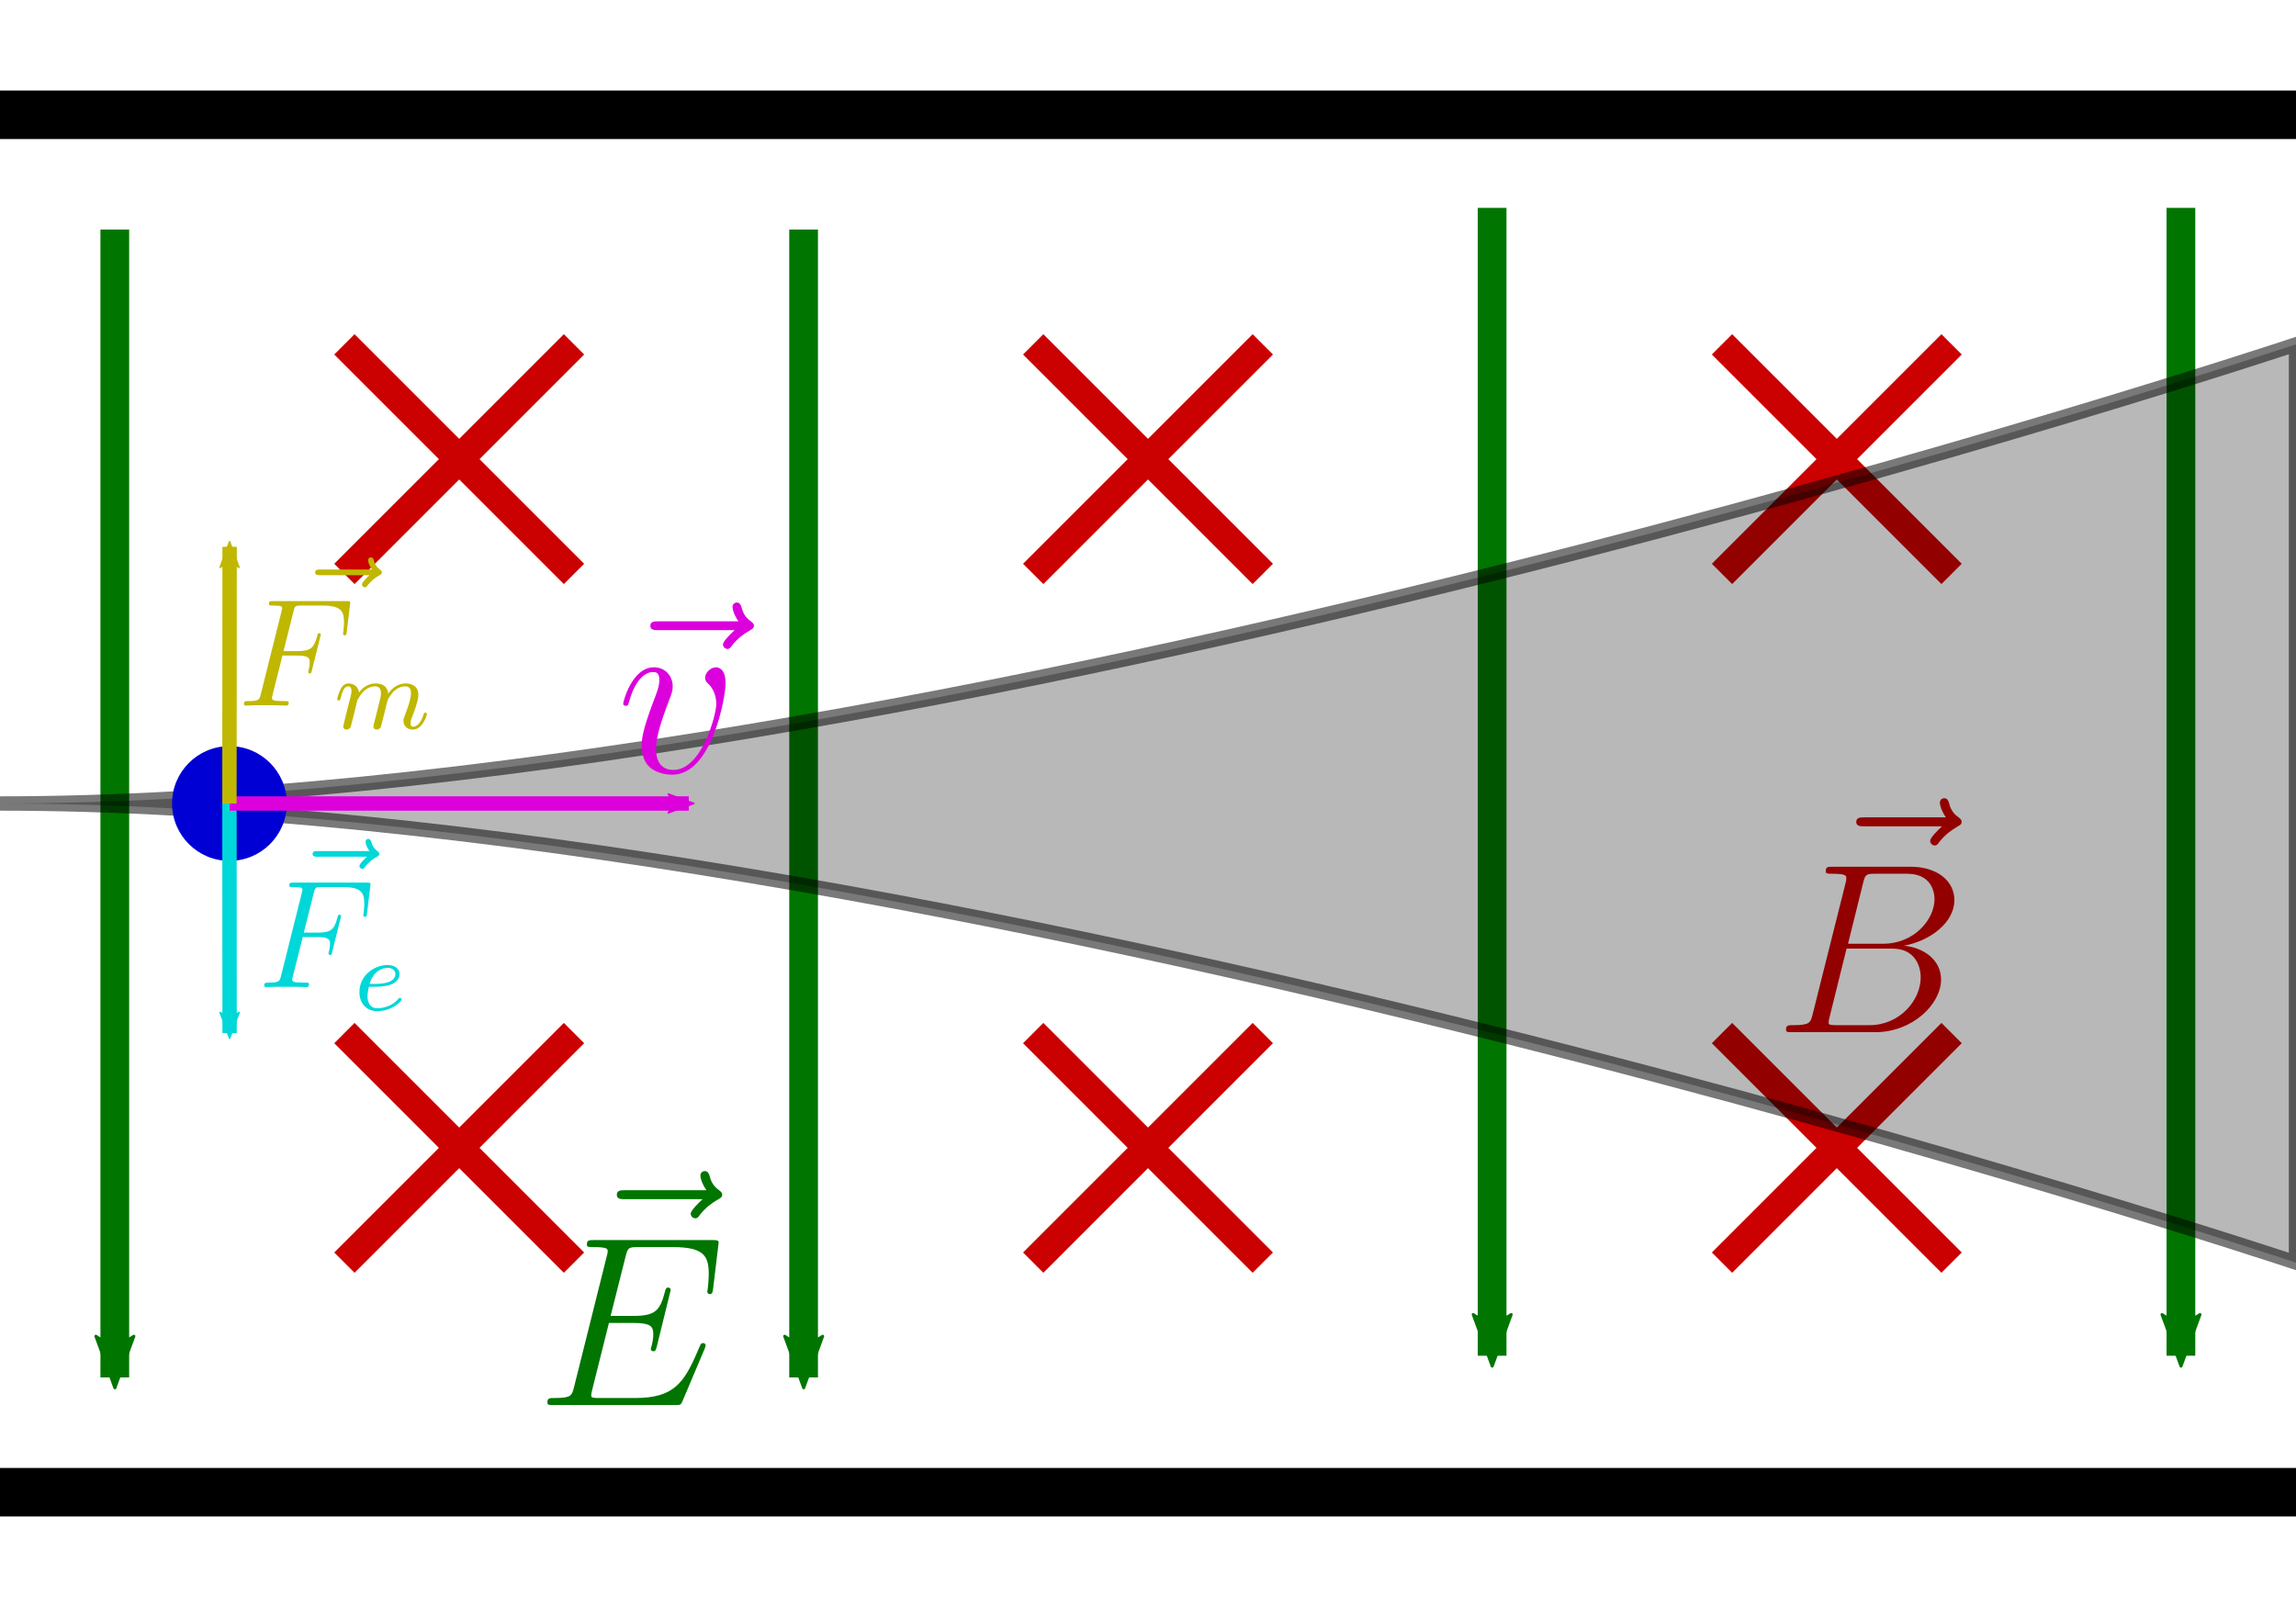 <?xml version="1.0" encoding="UTF-8" standalone="no"?>
<!-- Created with Inkscape (http://www.inkscape.org/) -->

<svg
   xmlns:dc="http://purl.org/dc/elements/1.1/"
   xmlns:cc="http://creativecommons.org/ns#"
   xmlns:rdf="http://www.w3.org/1999/02/22-rdf-syntax-ns#"
   xmlns:svg="http://www.w3.org/2000/svg"
   xmlns="http://www.w3.org/2000/svg"
   xmlns:xlink="http://www.w3.org/1999/xlink"
   xmlns:sodipodi="http://sodipodi.sourceforge.net/DTD/sodipodi-0.dtd"
   xmlns:inkscape="http://www.inkscape.org/namespaces/inkscape"
   width="160"
   height="112"
   viewBox="0 0 160 112"
   id="svg2"
   version="1.1"
   inkscape:version="0.91 r13725"
   sodipodi:docname="Filter_Misconception.svg">
  <defs
     id="defs4">
    <inkscape:path-effect
       effect="spiro"
       id="path-effect13720"
       is_visible="true" />
    <inkscape:path-effect
       effect="spiro"
       id="path-effect13716"
       is_visible="true" />
    <inkscape:path-effect
       effect="spiro"
       id="path-effect13709"
       is_visible="true" />
    <marker
       inkscape:stockid="Arrow2Mend"
       orient="auto"
       refY="0"
       refX="0"
       id="marker11753"
       style="overflow:visible"
       inkscape:isstock="true">
      <path
         id="path11755"
         style="fill:#00d7d8;fill-opacity:1;fill-rule:evenodd;stroke:#00d7d8;stroke-width:0.625;stroke-linejoin:round;stroke-opacity:1"
         d="M 8.719,4.034 -2.207,0.016 8.719,-4.002 c -1.745,2.372 -1.735,5.617 -6e-7,8.035 z"
         transform="scale(-0.6,-0.6)"
         inkscape:connector-curvature="0" />
    </marker>
    <marker
       inkscape:stockid="Arrow2Mend"
       orient="auto"
       refY="0"
       refX="0"
       id="marker11671"
       style="overflow:visible"
       inkscape:isstock="true">
      <path
         id="path11673"
         style="fill:#bfb700;fill-opacity:1;fill-rule:evenodd;stroke:#bfb700;stroke-width:0.625;stroke-linejoin:round;stroke-opacity:1"
         d="M 8.719,4.034 -2.207,0.016 8.719,-4.002 c -1.745,2.372 -1.735,5.617 -6e-7,8.035 z"
         transform="scale(-0.6,-0.6)"
         inkscape:connector-curvature="0" />
    </marker>
    <marker
       inkscape:stockid="Arrow2Mstart"
       orient="auto"
       refY="0"
       refX="0"
       id="Arrow2Mstart"
       style="overflow:visible"
       inkscape:isstock="true">
      <path
         id="path8391"
         style="fill:#000000;fill-opacity:1;fill-rule:evenodd;stroke:#000000;stroke-width:0.625;stroke-linejoin:round;stroke-opacity:1"
         d="M 8.719,4.034 -2.207,0.016 8.719,-4.002 c -1.745,2.372 -1.735,5.617 -6e-7,8.035 z"
         transform="scale(0.6,0.6)"
         inkscape:connector-curvature="0" />
    </marker>
    <marker
       inkscape:stockid="Arrow1Sstart"
       orient="auto"
       refY="0"
       refX="0"
       id="Arrow1Sstart"
       style="overflow:visible"
       inkscape:isstock="true">
      <path
         id="path8379"
         d="M 0,0 5,-5 -12.5,0 5,5 0,0 Z"
         style="fill:#000000;fill-opacity:1;fill-rule:evenodd;stroke:#000000;stroke-width:1pt;stroke-opacity:1"
         transform="matrix(0.2,0,0,0.2,1.2,0)"
         inkscape:connector-curvature="0" />
    </marker>
    <marker
       inkscape:isstock="true"
       style="overflow:visible"
       id="marker11371"
       refX="0"
       refY="0"
       orient="auto"
       inkscape:stockid="Arrow2Mend"
       inkscape:collect="always">
      <path
         inkscape:connector-curvature="0"
         transform="scale(-0.6,-0.6)"
         d="M 8.719,4.034 -2.207,0.016 8.719,-4.002 c -1.745,2.372 -1.735,5.617 -6e-7,8.035 z"
         style="fill:#dc00dc;fill-opacity:1;fill-rule:evenodd;stroke:#dc00dc;stroke-width:0.625;stroke-linejoin:round;stroke-opacity:1"
         id="path11373" />
    </marker>
    <marker
       inkscape:isstock="true"
       style="overflow:visible"
       id="marker11301"
       refX="0"
       refY="0"
       orient="auto"
       inkscape:stockid="Arrow2Mend">
      <path
         inkscape:connector-curvature="0"
         transform="scale(-0.6,-0.6)"
         d="M 8.719,4.034 -2.207,0.016 8.719,-4.002 c -1.745,2.372 -1.735,5.617 -6e-7,8.035 z"
         style="fill:#000000;fill-opacity:1;fill-rule:evenodd;stroke:#000000;stroke-width:0.625;stroke-linejoin:round;stroke-opacity:1"
         id="path11303" />
    </marker>
    <marker
       inkscape:stockid="Arrow2Mend"
       orient="auto"
       refY="0"
       refX="0"
       id="Arrow2Mend"
       style="overflow:visible"
       inkscape:isstock="true"
       inkscape:collect="always">
      <path
         id="path8394"
         style="fill:#007500;fill-opacity:1;fill-rule:evenodd;stroke:#007500;stroke-width:0.625;stroke-linejoin:round;stroke-opacity:1"
         d="M 8.719,4.034 -2.207,0.016 8.719,-4.002 c -1.745,2.372 -1.735,5.617 -6e-7,8.035 z"
         transform="scale(-0.6,-0.6)"
         inkscape:connector-curvature="0" />
    </marker>
    <marker
       inkscape:stockid="Arrow2Lend"
       orient="auto"
       refY="0"
       refX="0"
       id="Arrow2Lend"
       style="overflow:visible"
       inkscape:isstock="true">
      <path
         id="path8388"
         style="fill:#000000;fill-opacity:1;fill-rule:evenodd;stroke:#000000;stroke-width:0.625;stroke-linejoin:round;stroke-opacity:1"
         d="M 8.719,4.034 -2.207,0.016 8.719,-4.002 c -1.745,2.372 -1.735,5.617 -6e-7,8.035 z"
         transform="matrix(-1.1,0,0,-1.1,-1.1,0)"
         inkscape:connector-curvature="0" />
    </marker>
    <marker
       inkscape:stockid="Arrow2Mend"
       orient="auto"
       refY="0"
       refX="0"
       id="Arrow2Mend-2"
       style="overflow:visible"
       inkscape:isstock="true">
      <path
         inkscape:connector-curvature="0"
         id="path8394-8"
         style="fill:#007500;fill-opacity:1;fill-rule:evenodd;stroke:#007500;stroke-width:0.625;stroke-linejoin:round;stroke-opacity:1"
         d="M 8.719,4.034 -2.207,0.016 8.719,-4.002 c -1.745,2.372 -1.735,5.617 -6e-7,8.035 z"
         transform="scale(-0.6,-0.6)" />
    </marker>
    <marker
       inkscape:stockid="Arrow2Mend"
       orient="auto"
       refY="0"
       refX="0"
       id="Arrow2Mend-3"
       style="overflow:visible"
       inkscape:isstock="true">
      <path
         inkscape:connector-curvature="0"
         id="path8394-2"
         style="fill:#007500;fill-opacity:1;fill-rule:evenodd;stroke:#007500;stroke-width:0.625;stroke-linejoin:round;stroke-opacity:1"
         d="M 8.719,4.034 -2.207,0.016 8.719,-4.002 c -1.745,2.372 -1.735,5.617 -6e-7,8.035 z"
         transform="scale(-0.6,-0.6)" />
    </marker>
    <marker
       inkscape:stockid="Arrow2Mend"
       orient="auto"
       refY="0"
       refX="0"
       id="Arrow2Mend-24"
       style="overflow:visible"
       inkscape:isstock="true">
      <path
         inkscape:connector-curvature="0"
         id="path8394-6"
         style="fill:#007500;fill-opacity:1;fill-rule:evenodd;stroke:#007500;stroke-width:0.625;stroke-linejoin:round;stroke-opacity:1"
         d="M 8.719,4.034 -2.207,0.016 8.719,-4.002 c -1.745,2.372 -1.735,5.617 -6e-7,8.035 z"
         transform="scale(-0.6,-0.6)" />
    </marker>
    <marker
       inkscape:stockid="Arrow2Mend"
       orient="auto"
       refY="0"
       refX="0"
       id="Arrow2Mend-9"
       style="overflow:visible"
       inkscape:isstock="true">
      <path
         inkscape:connector-curvature="0"
         id="path8394-7"
         style="fill:#007500;fill-opacity:1;fill-rule:evenodd;stroke:#007500;stroke-width:0.625;stroke-linejoin:round;stroke-opacity:1"
         d="M 8.719,4.034 -2.207,0.016 8.719,-4.002 c -1.745,2.372 -1.735,5.617 -6e-7,8.035 z"
         transform="scale(-0.6,-0.6)" />
    </marker>
    <marker
       inkscape:stockid="Arrow2Mend"
       orient="auto"
       refY="0"
       refX="0"
       id="Arrow2Mend-3-3"
       style="overflow:visible"
       inkscape:isstock="true">
      <path
         inkscape:connector-curvature="0"
         id="path8394-2-0"
         style="fill:#007500;fill-opacity:1;fill-rule:evenodd;stroke:#007500;stroke-width:0.625;stroke-linejoin:round;stroke-opacity:1"
         d="M 8.719,4.034 -2.207,0.016 8.719,-4.002 c -1.745,2.372 -1.735,5.617 -6e-7,8.035 z"
         transform="scale(-0.6,-0.6)" />
    </marker>
    <path
       id="g0-66"
       d="M 4.392,-7.38 C 4.5,-7.824 4.548,-7.848 5.016,-7.848 l 1.56,0 c 1.356,0 1.356,1.152 1.356,1.26 0,0.972 -0.972,2.208 -2.556,2.208 l -1.728,0 0.744,-3 z m 2.028,3.096 c 1.308,-0.24 2.496,-1.152 2.496,-2.256 0,-0.936 -0.828,-1.656 -2.184,-1.656 l -3.852,0 c -0.228,0 -0.336,0 -0.336,0.228 0,0.12 0.108,0.12 0.288,0.12 0.732,0 0.732,0.096 0.732,0.228 0,0.024 0,0.096 -0.048,0.276 l -1.62,6.456 c -0.108,0.42 -0.132,0.54 -0.972,0.54 -0.228,0 -0.348,0 -0.348,0.216 C 0.576,0 0.648,0 0.888,0 l 4.116,0 c 1.836,0 3.252,-1.392 3.252,-2.604 0,-0.984 -0.864,-1.584 -1.836,-1.68 z m -1.704,3.936 -1.62,0 c -0.168,0 -0.192,0 -0.264,-0.012 C 2.7,-0.372 2.688,-0.396 2.688,-0.492 c 0,-0.084 0.024,-0.156 0.048,-0.264 l 0.84,-3.384 2.256,0 c 1.416,0 1.416,1.32 1.416,1.416 0,1.152 -1.044,2.376 -2.532,2.376 z"
       inkscape:connector-curvature="0" />
    <path
       id="g0-126"
       d="m 6.42,-7.164 c -0.144,0.132 -0.588,0.552 -0.588,0.72 0,0.12 0.108,0.228 0.228,0.228 0.108,0 0.156,-0.072 0.24,-0.192 0.288,-0.36 0.612,-0.588 0.888,-0.744 0.12,-0.072 0.204,-0.108 0.204,-0.24 0,-0.108 -0.096,-0.168 -0.168,-0.228 -0.336,-0.228 -0.42,-0.552 -0.456,-0.696 -0.036,-0.096 -0.072,-0.24 -0.24,-0.24 -0.072,0 -0.216,0.048 -0.216,0.228 0,0.108 0.072,0.396 0.3,0.72 l -4.032,0 c -0.204,0 -0.408,0 -0.408,0.228 0,0.216 0.216,0.216 0.408,0.216 l 3.84,0 z"
       inkscape:connector-curvature="0" />
    <path
       id="g0-69"
       d="m 8.34,-2.784 c 0.012,-0.036 0.048,-0.12 0.048,-0.168 0,-0.06 -0.048,-0.12 -0.12,-0.12 -0.048,0 -0.072,0.012 -0.108,0.048 -0.024,0.012 -0.024,0.036 -0.132,0.276 -0.708,1.68 -1.224,2.4 -3.144,2.4 l -1.752,0 c -0.168,0 -0.192,0 -0.264,-0.012 -0.132,-0.012 -0.144,-0.036 -0.144,-0.132 0,-0.084 0.024,-0.156 0.048,-0.264 l 0.828,-3.312 1.188,0 c 0.936,0 1.008,0.204 1.008,0.564 0,0.12 0,0.228 -0.084,0.588 -0.024,0.048 -0.036,0.096 -0.036,0.132 0,0.084 0.06,0.12 0.132,0.12 0.108,0 0.12,-0.084 0.168,-0.252 L 6.66,-5.7 c 0,-0.06 -0.048,-0.12 -0.12,-0.12 -0.108,0 -0.12,0.048 -0.168,0.216 -0.24,0.924 -0.48,1.188 -1.548,1.188 l -1.14,0 0.744,-2.952 c 0.108,-0.42 0.132,-0.456 0.624,-0.456 l 1.716,0 c 1.476,0 1.776,0.396 1.776,1.308 0,0.012 0,0.348 -0.048,0.744 -0.012,0.048 -0.024,0.12 -0.024,0.144 0,0.096 0.06,0.132 0.132,0.132 0.084,0 0.132,-0.048 0.156,-0.264 l 0.252,-2.1 c 0,-0.036 0.024,-0.156 0.024,-0.18 0,-0.132 -0.108,-0.132 -0.324,-0.132 l -5.856,0 c -0.228,0 -0.348,0 -0.348,0.216 0,0.132 0.084,0.132 0.288,0.132 0.744,0 0.744,0.084 0.744,0.216 0,0.06 -0.012,0.108 -0.048,0.24 l -1.62,6.48 c -0.108,0.42 -0.132,0.54 -0.972,0.54 -0.228,0 -0.348,0 -0.348,0.216 C 0.552,0 0.624,0 0.864,0 l 6.024,0 c 0.264,0 0.276,-0.012 0.36,-0.204 l 1.092,-2.58 z"
       inkscape:connector-curvature="0" />
    <path
       id="g0-126-9"
       d="m 6.42,-7.164 c -0.144,0.132 -0.588,0.552 -0.588,0.72 0,0.12 0.108,0.228 0.228,0.228 0.108,0 0.156,-0.072 0.24,-0.192 0.288,-0.36 0.612,-0.588 0.888,-0.744 0.12,-0.072 0.204,-0.108 0.204,-0.24 0,-0.108 -0.096,-0.168 -0.168,-0.228 -0.336,-0.228 -0.42,-0.552 -0.456,-0.696 -0.036,-0.096 -0.072,-0.24 -0.24,-0.24 -0.072,0 -0.216,0.048 -0.216,0.228 0,0.108 0.072,0.396 0.3,0.72 l -4.032,0 c -0.204,0 -0.408,0 -0.408,0.228 0,0.216 0.216,0.216 0.408,0.216 l 3.84,0 z"
       inkscape:connector-curvature="0" />
    <path
       id="g0-118"
       d="m 5.484,-4.488 c 0,-0.756 -0.384,-0.804 -0.48,-0.804 -0.288,0 -0.552,0.288 -0.552,0.528 0,0.144 0.084,0.228 0.132,0.276 0.12,0.108 0.432,0.432 0.432,1.056 0,0.504 -0.72,3.312 -2.16,3.312 -0.732,0 -0.876,-0.612 -0.876,-1.056 0,-0.6 0.276,-1.44 0.6,-2.304 0.192,-0.492 0.24,-0.612 0.24,-0.852 0,-0.504 -0.36,-0.96 -0.948,-0.96 -1.104,0 -1.548,1.74 -1.548,1.836 0,0.048 0.048,0.108 0.132,0.108 0.108,0 0.12,-0.048 0.168,-0.216 0.288,-1.032 0.756,-1.488 1.212,-1.488 0.108,0 0.312,0 0.312,0.396 0,0.312 -0.132,0.66 -0.312,1.116 -0.576,1.536 -0.576,1.908 -0.576,2.196 0,0.264 0.036,0.756 0.408,1.092 C 2.1,0.12 2.7,0.12 2.808,0.12 4.8,0.12 5.484,-3.804 5.484,-4.488 Z"
       inkscape:connector-curvature="0" />
    <path
       id="g0-126-6"
       d="m 6.42,-7.164 c -0.144,0.132 -0.588,0.552 -0.588,0.72 0,0.12 0.108,0.228 0.228,0.228 0.108,0 0.156,-0.072 0.24,-0.192 0.288,-0.36 0.612,-0.588 0.888,-0.744 0.12,-0.072 0.204,-0.108 0.204,-0.24 0,-0.108 -0.096,-0.168 -0.168,-0.228 -0.336,-0.228 -0.42,-0.552 -0.456,-0.696 -0.036,-0.096 -0.072,-0.24 -0.24,-0.24 -0.072,0 -0.216,0.048 -0.216,0.228 0,0.108 0.072,0.396 0.3,0.72 l -4.032,0 c -0.204,0 -0.408,0 -0.408,0.228 0,0.216 0.216,0.216 0.408,0.216 l 3.84,0 z"
       inkscape:connector-curvature="0" />
    <path
       id="g0-70"
       d="m 3.564,-3.912 1.152,0 c 0.912,0 0.984,0.204 0.984,0.552 0,0.156 -0.024,0.324 -0.084,0.588 -0.024,0.048 -0.036,0.108 -0.036,0.132 0,0.084 0.048,0.132 0.132,0.132 0.096,0 0.108,-0.048 0.156,-0.24 l 0.696,-2.796 c 0,-0.048 -0.036,-0.12 -0.12,-0.12 -0.108,0 -0.12,0.048 -0.168,0.252 -0.252,0.9 -0.492,1.152 -1.536,1.152 l -1.092,0 0.78,-3.108 c 0.108,-0.42 0.132,-0.456 0.624,-0.456 l 1.608,0 c 1.5,0 1.716,0.444 1.716,1.296 0,0.072 0,0.336 -0.036,0.648 -0.012,0.048 -0.036,0.204 -0.036,0.252 0,0.096 0.06,0.132 0.132,0.132 0.084,0 0.132,-0.048 0.156,-0.264 l 0.252,-2.1 c 0,-0.036 0.024,-0.156 0.024,-0.18 0,-0.132 -0.108,-0.132 -0.324,-0.132 l -5.688,0 c -0.228,0 -0.348,0 -0.348,0.216 0,0.132 0.084,0.132 0.288,0.132 0.744,0 0.744,0.084 0.744,0.216 0,0.06 -0.012,0.108 -0.048,0.24 l -1.62,6.48 c -0.108,0.42 -0.132,0.54 -0.972,0.54 -0.228,0 -0.348,0 -0.348,0.216 C 0.552,0 0.66,0 0.732,0 0.96,0 1.2,-0.024 1.428,-0.024 l 1.56,0 C 3.252,-0.024 3.54,0 3.804,0 c 0.108,0 0.252,0 0.252,-0.216 0,-0.132 -0.072,-0.132 -0.336,-0.132 -0.948,0 -0.972,-0.084 -0.972,-0.264 0,-0.06 0.024,-0.156 0.048,-0.24 l 0.768,-3.06 z"
       inkscape:connector-curvature="0" />
    <path
       id="g0-126-8"
       d="m 6.42,-7.164 c -0.144,0.132 -0.588,0.552 -0.588,0.72 0,0.12 0.108,0.228 0.228,0.228 0.108,0 0.156,-0.072 0.24,-0.192 0.288,-0.36 0.612,-0.588 0.888,-0.744 0.12,-0.072 0.204,-0.108 0.204,-0.24 0,-0.108 -0.096,-0.168 -0.168,-0.228 -0.336,-0.228 -0.42,-0.552 -0.456,-0.696 -0.036,-0.096 -0.072,-0.24 -0.24,-0.24 -0.072,0 -0.216,0.048 -0.216,0.228 0,0.108 0.072,0.396 0.3,0.72 l -4.032,0 c -0.204,0 -0.408,0 -0.408,0.228 0,0.216 0.216,0.216 0.408,0.216 l 3.84,0 z"
       inkscape:connector-curvature="0" />
    <path
       id="g1-101"
       d="m 1.608,-1.824 c 0.176,0 0.776,-0.008 1.2,-0.16 0.696,-0.24 0.72,-0.72 0.72,-0.84 0,-0.448 -0.424,-0.704 -0.944,-0.704 -0.904,0 -2.192,0.712 -2.192,2.128 0,0.816 0.496,1.48 1.376,1.48 1.248,0 1.92,-0.8 1.92,-0.912 0,-0.072 -0.08,-0.128 -0.128,-0.128 -0.048,0 -0.072,0.024 -0.112,0.072 -0.632,0.744 -1.528,0.744 -1.664,0.744 -0.584,0 -0.76,-0.496 -0.76,-0.944 0,-0.24 0.072,-0.6 0.104,-0.736 l 0.48,0 z M 1.192,-2.048 c 0.256,-0.976 0.984,-1.256 1.392,-1.256 0.32,0 0.624,0.16 0.624,0.48 0,0.776 -1.312,0.776 -1.648,0.776 l -0.368,0 z"
       inkscape:connector-curvature="0" />
    <path
       id="g0-70-1"
       d="m 3.564,-3.912 1.152,0 c 0.912,0 0.984,0.204 0.984,0.552 0,0.156 -0.024,0.324 -0.084,0.588 -0.024,0.048 -0.036,0.108 -0.036,0.132 0,0.084 0.048,0.132 0.132,0.132 0.096,0 0.108,-0.048 0.156,-0.24 l 0.696,-2.796 c 0,-0.048 -0.036,-0.12 -0.12,-0.12 -0.108,0 -0.12,0.048 -0.168,0.252 -0.252,0.9 -0.492,1.152 -1.536,1.152 l -1.092,0 0.78,-3.108 c 0.108,-0.42 0.132,-0.456 0.624,-0.456 l 1.608,0 c 1.5,0 1.716,0.444 1.716,1.296 0,0.072 0,0.336 -0.036,0.648 -0.012,0.048 -0.036,0.204 -0.036,0.252 0,0.096 0.06,0.132 0.132,0.132 0.084,0 0.132,-0.048 0.156,-0.264 l 0.252,-2.1 c 0,-0.036 0.024,-0.156 0.024,-0.18 0,-0.132 -0.108,-0.132 -0.324,-0.132 l -5.688,0 c -0.228,0 -0.348,0 -0.348,0.216 0,0.132 0.084,0.132 0.288,0.132 0.744,0 0.744,0.084 0.744,0.216 0,0.06 -0.012,0.108 -0.048,0.24 l -1.62,6.48 c -0.108,0.42 -0.132,0.54 -0.972,0.54 -0.228,0 -0.348,0 -0.348,0.216 C 0.552,0 0.66,0 0.732,0 0.96,0 1.2,-0.024 1.428,-0.024 l 1.56,0 C 3.252,-0.024 3.54,0 3.804,0 c 0.108,0 0.252,0 0.252,-0.216 0,-0.132 -0.072,-0.132 -0.336,-0.132 -0.948,0 -0.972,-0.084 -0.972,-0.264 0,-0.06 0.024,-0.156 0.048,-0.24 l 0.768,-3.06 z"
       inkscape:connector-curvature="0" />
    <path
       id="g0-126-84"
       d="m 6.42,-7.164 c -0.144,0.132 -0.588,0.552 -0.588,0.72 0,0.12 0.108,0.228 0.228,0.228 0.108,0 0.156,-0.072 0.24,-0.192 0.288,-0.36 0.612,-0.588 0.888,-0.744 0.12,-0.072 0.204,-0.108 0.204,-0.24 0,-0.108 -0.096,-0.168 -0.168,-0.228 -0.336,-0.228 -0.42,-0.552 -0.456,-0.696 -0.036,-0.096 -0.072,-0.24 -0.24,-0.24 -0.072,0 -0.216,0.048 -0.216,0.228 0,0.108 0.072,0.396 0.3,0.72 l -4.032,0 c -0.204,0 -0.408,0 -0.408,0.228 0,0.216 0.216,0.216 0.408,0.216 l 3.84,0 z"
       inkscape:connector-curvature="0" />
    <path
       id="g1-109"
       d="m 1.6,-1.312 c 0.024,-0.12 0.104,-0.424 0.128,-0.544 0.024,-0.08 0.072,-0.272 0.088,-0.352 0.016,-0.04 0.28,-0.56 0.632,-0.824 0.272,-0.208 0.536,-0.272 0.76,-0.272 0.296,0 0.456,0.176 0.456,0.544 0,0.192 -0.048,0.376 -0.136,0.736 -0.056,0.208 -0.192,0.744 -0.24,0.96 l -0.12,0.48 c -0.04,0.136 -0.096,0.376 -0.096,0.416 0,0.184 0.152,0.248 0.256,0.248 0.144,0 0.264,-0.096 0.32,-0.192 C 3.672,-0.16 3.736,-0.432 3.776,-0.6 L 3.96,-1.312 C 3.984,-1.432 4.064,-1.736 4.088,-1.856 4.2,-2.288 4.2,-2.296 4.384,-2.56 c 0.264,-0.392 0.64,-0.744 1.176,-0.744 0.288,0 0.456,0.168 0.456,0.544 0,0.44 -0.336,1.36 -0.488,1.744 -0.08,0.208 -0.104,0.264 -0.104,0.416 0,0.456 0.376,0.68 0.72,0.68 0.784,0 1.112,-1.12 1.112,-1.224 0,-0.08 -0.064,-0.104 -0.12,-0.104 -0.096,0 -0.112,0.056 -0.136,0.136 -0.192,0.664 -0.528,0.968 -0.832,0.968 -0.128,0 -0.192,-0.08 -0.192,-0.264 0,-0.184 0.064,-0.36 0.144,-0.56 0.12,-0.304 0.472,-1.224 0.472,-1.672 0,-0.6 -0.416,-0.888 -0.992,-0.888 -0.552,0 -1.008,0.288 -1.368,0.784 -0.064,-0.64 -0.576,-0.784 -0.992,-0.784 -0.368,0 -0.856,0.128 -1.296,0.704 -0.056,-0.48 -0.44,-0.704 -0.816,-0.704 -0.28,0 -0.48,0.168 -0.616,0.44 -0.192,0.376 -0.272,0.768 -0.272,0.784 0,0.072 0.056,0.104 0.12,0.104 0.104,0 0.112,-0.032 0.168,-0.24 0.096,-0.392 0.24,-0.864 0.576,-0.864 0.208,0 0.256,0.2 0.256,0.376 0,0.144 -0.04,0.296 -0.104,0.56 C 1.24,-2.304 1.12,-1.832 1.088,-1.72 l -0.296,1.2 c -0.032,0.12 -0.08,0.32 -0.08,0.352 0,0.184 0.152,0.248 0.256,0.248 0.144,0 0.264,-0.096 0.32,-0.192 C 1.312,-0.16 1.376,-0.432 1.416,-0.6 L 1.6,-1.312 Z"
       inkscape:connector-curvature="0" />
  </defs>
  <sodipodi:namedview
     id="base"
     pagecolor="#ffffff"
     bordercolor="#666666"
     borderopacity="1.0"
     inkscape:pageopacity="0.0"
     inkscape:pageshadow="2"
     inkscape:zoom="11.2"
     inkscape:cx="48.623301"
     inkscape:cy="50.115067"
     inkscape:document-units="px"
     inkscape:current-layer="layer1"
     showgrid="true"
     units="px"
     inkscape:window-width="1366"
     inkscape:window-height="705"
     inkscape:window-x="-8"
     inkscape:window-y="-8"
     inkscape:window-maximized="1"
     inkscape:snap-bbox="true"
     inkscape:bbox-paths="true"
     inkscape:bbox-nodes="true"
     inkscape:snap-bbox-edge-midpoints="true"
     inkscape:snap-bbox-midpoints="true"
     inkscape:object-paths="true"
     inkscape:snap-intersection-paths="true"
     inkscape:object-nodes="true"
     inkscape:snap-smooth-nodes="true"
     inkscape:snap-midpoints="true"
     inkscape:snap-object-midpoints="true"
     inkscape:snap-center="true"
     inkscape:snap-text-baseline="true"
     inkscape:snap-global="true"
     showguides="false">
    <inkscape:grid
       type="xygrid"
       id="grid8355"
       spacingx="8"
       spacingy="8" />
  </sodipodi:namedview>
  <g
     inkscape:label="Ebene 1"
     inkscape:groupmode="layer"
     id="layer1"
     transform="translate(0,-940.362)">
    <path
       style="fill:none;fill-rule:evenodd;stroke:#000000;stroke-width:3.381;stroke-linecap:butt;stroke-linejoin:miter;stroke-miterlimit:4;stroke-dasharray:none;stroke-opacity:1"
       d="m 0,948.362 160,0"
       id="path8357"
       inkscape:connector-curvature="0" />
    <path
       style="fill:none;fill-rule:evenodd;stroke:#000000;stroke-width:3.381;stroke-linecap:butt;stroke-linejoin:miter;stroke-miterlimit:4;stroke-dasharray:none;stroke-opacity:1"
       d="m 0,1044.362 160,0"
       id="path8359"
       inkscape:connector-curvature="0" />
    <path
       style="fill:none;fill-rule:evenodd;stroke:#007500;stroke-width:2;stroke-linecap:butt;stroke-linejoin:miter;stroke-miterlimit:4;stroke-dasharray:none;stroke-opacity:1;marker-end:url(#Arrow2Mend)"
       d="m 8,956.362 0,80"
       id="path8361"
       inkscape:connector-curvature="0"
       sodipodi:nodetypes="cc" />
    <path
       style="fill:none;fill-rule:evenodd;stroke:#007500;stroke-width:2;stroke-linecap:butt;stroke-linejoin:miter;stroke-miterlimit:4;stroke-dasharray:none;stroke-opacity:1;marker-end:url(#Arrow2Mend-2)"
       d="m 56,956.362 0,80"
       id="path8361-4"
       inkscape:connector-curvature="0"
       sodipodi:nodetypes="cc" />
    <path
       style="fill:none;fill-rule:evenodd;stroke:#007500;stroke-width:2;stroke-linecap:butt;stroke-linejoin:miter;stroke-miterlimit:4;stroke-dasharray:none;stroke-opacity:1;marker-end:url(#Arrow2Mend-3)"
       d="m 103.981,954.85 0,80"
       id="path8361-40"
       inkscape:connector-curvature="0"
       sodipodi:nodetypes="cc" />
    <g
       id="g10734"
       transform="translate(-32,-2.3142768e-5)">
      <path
         inkscape:connector-curvature="0"
         id="path10730"
         d="m 72,980.362 -16,-16"
         style="fill:none;fill-rule:evenodd;stroke:#cb0000;stroke-width:2;stroke-linecap:butt;stroke-linejoin:miter;stroke-miterlimit:4;stroke-dasharray:none;stroke-opacity:1" />
      <path
         inkscape:connector-curvature="0"
         id="path10732"
         d="m 72,964.362 -16,16"
         style="fill:none;fill-rule:evenodd;stroke:#cb0000;stroke-width:2;stroke-linecap:butt;stroke-linejoin:miter;stroke-miterlimit:4;stroke-dasharray:none;stroke-opacity:1" />
    </g>
    <g
       transform="translate(-32,48)"
       id="g10734-6">
      <path
         inkscape:connector-curvature="0"
         id="path10730-8"
         d="m 72,980.362 -16,-16"
         style="fill:none;fill-rule:evenodd;stroke:#cb0000;stroke-width:2;stroke-linecap:butt;stroke-linejoin:miter;stroke-miterlimit:4;stroke-dasharray:none;stroke-opacity:1" />
      <path
         inkscape:connector-curvature="0"
         id="path10732-9"
         d="m 72,964.362 -16,16"
         style="fill:none;fill-rule:evenodd;stroke:#cb0000;stroke-width:2;stroke-linecap:butt;stroke-linejoin:miter;stroke-miterlimit:4;stroke-dasharray:none;stroke-opacity:1" />
    </g>
    <g
       transform="translate(16,48)"
       id="g10734-6-9">
      <path
         inkscape:connector-curvature="0"
         id="path10730-8-0"
         d="m 72,980.362 -16,-16"
         style="fill:none;fill-rule:evenodd;stroke:#cb0000;stroke-width:2;stroke-linecap:butt;stroke-linejoin:miter;stroke-miterlimit:4;stroke-dasharray:none;stroke-opacity:1" />
      <path
         inkscape:connector-curvature="0"
         id="path10732-9-6"
         d="m 72,964.362 -16,16"
         style="fill:none;fill-rule:evenodd;stroke:#cb0000;stroke-width:2;stroke-linecap:butt;stroke-linejoin:miter;stroke-miterlimit:4;stroke-dasharray:none;stroke-opacity:1" />
    </g>
    <g
       transform="translate(16,-2.3361581e-5)"
       id="g10734-8">
      <path
         inkscape:connector-curvature="0"
         id="path10730-5"
         d="m 72,980.362 -16,-16"
         style="fill:none;fill-rule:evenodd;stroke:#cb0000;stroke-width:2;stroke-linecap:butt;stroke-linejoin:miter;stroke-miterlimit:4;stroke-dasharray:none;stroke-opacity:1" />
      <path
         inkscape:connector-curvature="0"
         id="path10732-1"
         d="m 72,964.362 -16,16"
         style="fill:none;fill-rule:evenodd;stroke:#cb0000;stroke-width:2;stroke-linecap:butt;stroke-linejoin:miter;stroke-miterlimit:4;stroke-dasharray:none;stroke-opacity:1" />
    </g>
    <path
       style="fill:none;fill-rule:evenodd;stroke:#007500;stroke-width:2;stroke-linecap:butt;stroke-linejoin:miter;stroke-miterlimit:4;stroke-dasharray:none;stroke-opacity:1;marker-end:url(#Arrow2Mend-3-3)"
       d="m 151.981,954.85 0,80"
       id="path8361-40-4"
       inkscape:connector-curvature="0"
       sodipodi:nodetypes="cc" />
    <g
       transform="translate(64,48)"
       id="g10734-6-9-7">
      <path
         inkscape:connector-curvature="0"
         id="path10730-8-0-4"
         d="m 72,980.362 -16,-16"
         style="fill:none;fill-rule:evenodd;stroke:#cb0000;stroke-width:2;stroke-linecap:butt;stroke-linejoin:miter;stroke-miterlimit:4;stroke-dasharray:none;stroke-opacity:1" />
      <path
         inkscape:connector-curvature="0"
         id="path10732-9-6-0"
         d="m 72,964.362 -16,16"
         style="fill:none;fill-rule:evenodd;stroke:#cb0000;stroke-width:2;stroke-linecap:butt;stroke-linejoin:miter;stroke-miterlimit:4;stroke-dasharray:none;stroke-opacity:1" />
    </g>
    <g
       transform="translate(64,-2.3142768e-5)"
       id="g10734-8-3">
      <path
         inkscape:connector-curvature="0"
         id="path10730-5-5"
         d="m 72,980.362 -16,-16"
         style="fill:none;fill-rule:evenodd;stroke:#cb0000;stroke-width:2;stroke-linecap:butt;stroke-linejoin:miter;stroke-miterlimit:4;stroke-dasharray:none;stroke-opacity:1" />
      <path
         inkscape:connector-curvature="0"
         id="path10732-1-6"
         d="m 72,964.362 -16,16"
         style="fill:none;fill-rule:evenodd;stroke:#cb0000;stroke-width:2;stroke-linecap:butt;stroke-linejoin:miter;stroke-miterlimit:4;stroke-dasharray:none;stroke-opacity:1" />
    </g>
    <g
       transform="matrix(1.407,0,0,1.407,43.978,919.438)"
       id="page1"
       style="fill:#cb0000;fill-opacity:1">
      <use
         id="use11254"
         y="62.967"
         xlink:href="#g0-126"
         x="58.509"
         width="100%"
         height="100%"
         style="fill:#cb0000;fill-opacity:1" />
      <use
         id="use11256"
         y="66"
         xlink:href="#g0-66"
         x="56.625"
         width="100%"
         height="100%"
         style="fill:#cb0000;fill-opacity:1" />
    </g>
    <path
       style="fill:#000000;fill-rule:evenodd;stroke:#000000;stroke-width:1px;stroke-linecap:butt;stroke-linejoin:miter;stroke-opacity:0.527;fill-opacity:0.281"
       d="m 0,996.362 c 64,0 160,-32 160,-32 l 0,64 c 0,0 -96,-32 -160,-32 z"
       id="path13795"
       inkscape:connector-curvature="0"
       sodipodi:nodetypes="cccc" />
    <g
       transform="matrix(1.407,0,0,1.407,-42.303,945.425)"
       id="page1-4"
       style="fill:#007500;fill-opacity:1">
      <use
         id="use11274"
         y="62.967"
         xlink:href="#g0-126-9"
         x="58.444"
         width="100%"
         height="100%"
         style="fill:#007500;fill-opacity:1" />
      <use
         id="use11276"
         y="66"
         xlink:href="#g0-69"
         x="56.625"
         width="100%"
         height="100%"
         style="fill:#007500;fill-opacity:1" />
    </g>
    <ellipse
       style="opacity:1;fill:#0000d4;fill-opacity:1;stroke:none;stroke-width:2;stroke-linecap:square;stroke-miterlimit:4;stroke-dasharray:none;stroke-dashoffset:0;stroke-opacity:1"
       id="path11287"
       cx="15.99"
       cy="996.362"
       rx="4"
       ry="4" />
    <path
       style="fill:none;fill-rule:evenodd;stroke:#00d7d8;stroke-width:1px;stroke-linecap:butt;stroke-linejoin:miter;stroke-opacity:1;marker-end:url(#marker11753)"
       d="M 15.99,996.362 16,1012.362"
       id="path11291"
       inkscape:connector-curvature="0"
       sodipodi:nodetypes="cc" />
    <path
       style="fill:none;fill-rule:evenodd;stroke:#dc00dc;stroke-width:1px;stroke-linecap:butt;stroke-linejoin:miter;stroke-opacity:1;marker-end:url(#marker11371)"
       d="m 16,996.362 32,0"
       id="path11655"
       inkscape:connector-curvature="0"
       sodipodi:nodetypes="cc" />
    <path
       style="fill:none;fill-rule:evenodd;stroke:#bfb700;stroke-width:1px;stroke-linecap:butt;stroke-linejoin:miter;stroke-opacity:1;marker-end:url(#marker11671)"
       d="m 15.99,996.362 0.011,-17.889"
       id="path11657"
       inkscape:connector-curvature="0" />
    <g
       transform="matrix(1.383,0,0,1.383,-35.334,902.91)"
       id="page1-1"
       style="fill:#dc00dc;fill-opacity:1;stroke:none;stroke-opacity:1">
      <use
         id="use12298"
         y="66"
         xlink:href="#g0-126-6"
         x="56.146"
         width="100%"
         height="100%"
         style="fill:#dc00dc;fill-opacity:1;stroke:none;stroke-opacity:1" />
      <use
         id="use12300"
         y="66"
         xlink:href="#g0-118"
         x="56.625"
         width="100%"
         height="100%"
         style="fill:#dc00dc;fill-opacity:1;stroke:none;stroke-opacity:1" />
    </g>
    <g
       transform="matrix(0.891,0,0,0.891,-32.532,950.351)"
       id="page1-5"
       style="fill:#00d7d8;fill-opacity:1">
      <use
         id="use12655"
         y="62.967"
         xlink:href="#g0-126-8"
         x="58.789"
         width="100%"
         height="100%"
         style="fill:#00d7d8;fill-opacity:1" />
      <use
         id="use12657"
         y="66"
         xlink:href="#g0-70"
         x="56.625"
         width="100%"
         height="100%"
         style="fill:#00d7d8;fill-opacity:1" />
      <use
         id="use12659"
         y="67.8"
         xlink:href="#g1-101"
         x="64.231"
         width="100%"
         height="100%"
         style="fill:#00d7d8;fill-opacity:1" />
    </g>
    <g
       transform="matrix(0.891,0,0,0.891,-33.946,930.73)"
       id="page1-8"
       style="fill:#bfb700;fill-opacity:1">
      <use
         id="use13106"
         y="62.967"
         xlink:href="#g0-126-84"
         x="60.577"
         width="100%"
         height="100%"
         style="fill:#bfb700;fill-opacity:1" />
      <use
         id="use13108"
         y="66"
         xlink:href="#g0-70-1"
         x="56.625"
         width="100%"
         height="100%"
         style="fill:#bfb700;fill-opacity:1" />
      <use
         id="use13110"
         y="67.8"
         xlink:href="#g1-109"
         x="64.231"
         width="100%"
         height="100%"
         style="fill:#bfb700;fill-opacity:1" />
    </g>
    <path
       style="fill:none;fill-rule:evenodd;stroke:#000000;stroke-width:1px;stroke-linecap:round;stroke-linejoin:miter;stroke-opacity:1"
       d="m 255.09,1009.969 c 56,0 152,-24 160,-32"
       id="path13731"
       inkscape:connector-curvature="0"
       sodipodi:nodetypes="cc" />
    <path
       style="fill:none;fill-rule:evenodd;stroke:#000000;stroke-width:1.008px;stroke-linecap:round;stroke-linejoin:miter;stroke-opacity:1"
       d="m 254.916,1009.97 c 55.999,0 151.996,24.372 159.996,32.496"
       id="path13731-8"
       inkscape:connector-curvature="0"
       sodipodi:nodetypes="cc" />
  </g>
</svg>
